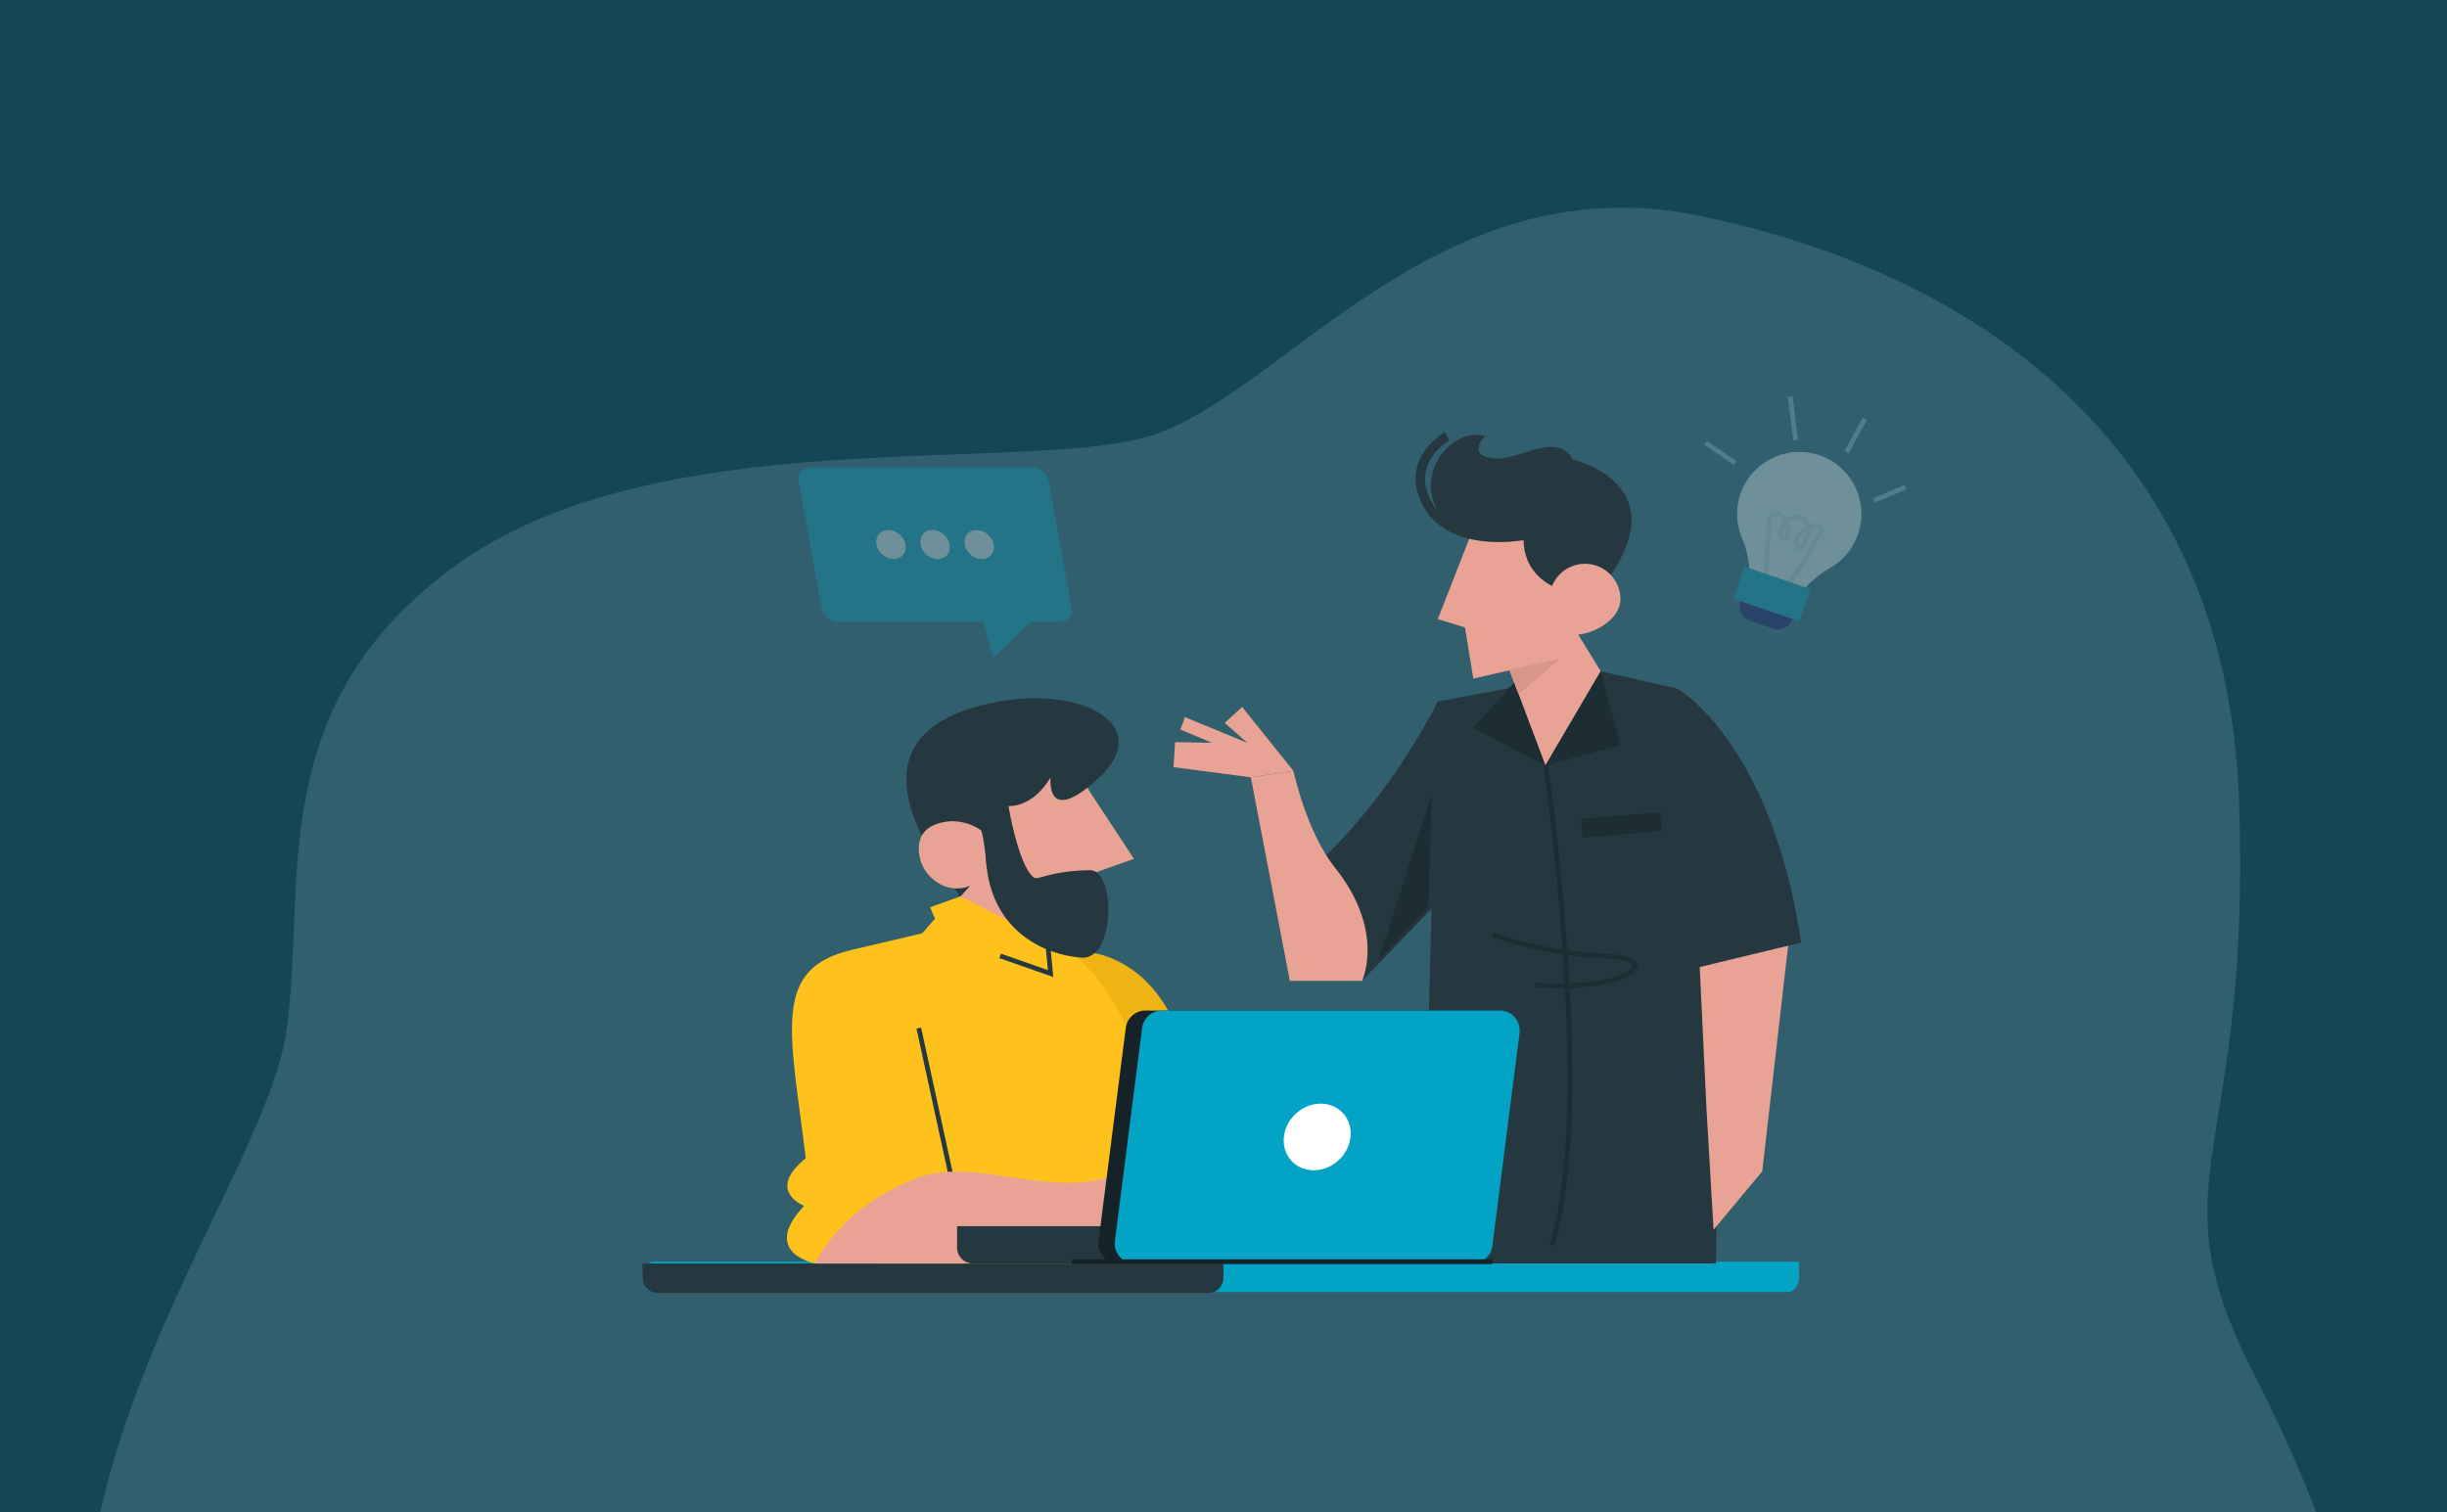 <svg width="377" height="233" viewBox="0 0 377 233" fill="none" xmlns="http://www.w3.org/2000/svg">
<rect x="0" y="0" width="377" height="233" fill="#808080" stroke="none"/>
<rect y="0.001" width="377" height="233" fill="#134657"/>
<g clip-path="url(#clip0_137_10)">
<path d="M52.714 332.221C52.714 332.221 22.169 312.808 14.192 267.77C6.215 222.733 40.764 181.58 44.087 159.061C47.41 136.542 40.074 108.591 70.651 86.813C101.229 65.035 155.665 72.87 176.259 67.437C196.852 62.005 220.752 24.727 261.931 33.265C303.11 41.803 342.988 67.437 344.955 123.34C346.921 179.243 331.672 180.801 346.953 211.089C362.233 241.377 368.204 262.338 360.893 293.395C353.582 324.452 338.326 333 338.326 333L52.714 332.221Z" fill="#E2EEF0" fill-opacity="0.15"/>
</g>
<path d="M275.494 199.087H100.68C99.752 199.087 99 198.041 99 196.751C99 195.461 99.752 194.416 100.68 194.416H277.174V196.751C277.174 198.041 276.421 199.087 275.494 199.087Z" fill="#02A3C5"/>
<path d="M186.21 199.236H101.272C100.017 199.236 99 198.219 99 196.965V194.693H188.482V196.965C188.482 198.219 187.465 199.236 186.21 199.236Z" fill="#25383F"/>
<path d="M221.521 108.086C211.399 127.536 200.026 135.46 200.026 135.46L209.848 151.141L226.999 133.318L221.521 108.086Z" fill="#25383F"/>
<path d="M246.616 103.443L221.52 108.086C219.931 155.567 219.335 194.686 219.335 194.686H264.382C264.382 194.686 265.689 121.978 258.442 106.114L246.616 103.443Z" fill="#25383F"/>
<path d="M243.703 127.64L255.929 126.606" stroke="#1C2E34" stroke-width="2.915" stroke-miterlimit="10"/>
<path d="M238.09 117.435C238.09 117.435 245.851 170.392 239.099 191.819" stroke="#1C2E34" stroke-width="0.729" stroke-miterlimit="10"/>
<path d="M229.965 143.962C229.965 143.962 237.46 146.979 247.178 147.298C256.896 147.617 250.849 152.788 236.443 151.807" stroke="#1C2E34" stroke-width="0.729" stroke-miterlimit="10"/>
<path d="M231.897 101.513L238.09 117.968L246.617 103.443L240.997 94.26L231.897 101.513Z" fill="#E9A394"/>
<path d="M249.207 114.52L238.859 117.378L246.489 104.38L249.207 114.52Z" fill="#1C2E34" stroke="#1C2E34" stroke-width="0.729"/>
<path d="M237.412 117.203L227.582 112.072L233.143 105.86L237.412 117.203Z" fill="#1C2E34" stroke="#1C2E34" stroke-width="0.729"/>
<path d="M209.847 151.141C209.847 151.141 213.512 143.499 205.643 133.656C201.28 128.197 199.269 118.779 199.269 118.779L192.714 119.776L198.717 151.141H209.847V151.141Z" fill="#E9A394"/>
<path d="M191.374 108.944L188.69 111.384L192.278 114.551L181.042 114.36L180.801 118.216L192.713 119.776L199.269 118.779L191.374 108.944Z" fill="#E9A394"/>
<path d="M193.338 114.949L182.557 110.502L181.861 112.417L190.859 116.198L193.338 114.949Z" fill="#E9A394"/>
<path d="M258.443 106.114C258.443 106.114 272.925 114.36 277.498 145.247L260.696 149.301L258.443 106.114Z" fill="#25383F"/>
<path d="M226.99 81.404L221.52 95.4L225.703 96.687L226.99 104.57L240.343 101.513L242.273 80.117L226.99 81.404Z" fill="#E9A394"/>
<path d="M241.237 91.114C241.237 91.114 234.723 89.767 234.723 83.027C234.723 83.027 225.057 84.343 221.72 79.096C217.768 72.881 223.808 65.739 228.796 67.19C228.796 67.19 225.653 70.306 230.427 70.672C233.831 70.933 240.053 66.403 242.274 70.784C242.274 70.784 259.41 74.698 246.617 90.665L241.237 91.114Z" fill="#25383F"/>
<path d="M234.722 82.494C234.722 82.494 221.801 84.991 219.099 75.725C217.519 70.308 222.948 67.223 222.948 67.223" stroke="#25383F" stroke-width="1.457" stroke-miterlimit="10"/>
<path d="M249.653 92.343C249.653 95.364 245.606 97.812 242.585 97.812C239.564 97.812 238.714 95.363 238.714 92.343C238.714 89.323 241.163 86.873 244.183 86.873C247.204 86.873 249.653 89.323 249.653 92.343Z" fill="#E9A394"/>
<path d="M275.492 145.731L271.5 180.5L264 189.5L262.916 170.953L261.869 149.018L275.492 145.731Z" fill="#E9A394"/>
<path d="M220.062 139.92L220.59 122.346L212.444 147.838L220.062 139.92Z" fill="#1C2E34"/>
<path d="M232.544 103.187L240.343 101.513L233.949 106.966L232.544 103.187Z" fill="#D89688"/>
<path d="M164.37 146.601C164.37 146.601 184.414 143.499 184.807 178.451C184.871 184.123 188.483 194.692 188.483 194.692H170.318L164.37 146.601Z" fill="#EFB413"/>
<path d="M143.412 143.499L131.298 146.359L134.994 194.692H182.129C182.129 194.692 180.548 156.451 162.773 144.978L143.412 143.499Z" fill="#FFC21D"/>
<path d="M131.298 146.359C118.812 149.206 121.735 158.79 124.146 178.469C117.914 183.531 123.893 185.809 123.893 185.809C117.048 193.064 125.587 194.692 125.587 194.692H148.38C148.38 194.692 143.793 143.509 131.298 146.359Z" fill="#FFC21D"/>
<path d="M147.025 183.529L141.555 158.42" stroke="#25383F" stroke-width="0.729" stroke-miterlimit="10"/>
<path d="M125.586 194.692C125.586 194.692 129.434 185.857 141.597 181.415C151.682 177.732 166.434 187.292 175.877 178.208L177.626 188.436L148.379 194.692H125.586Z" fill="#E9A394"/>
<path d="M165.682 118.607L174.7 132.333L168.913 134.399L167.913 145.553L150.523 139.512L152.161 116.822L165.682 118.607Z" fill="#E9A394"/>
<path d="M152.302 133.025L143.413 143.499L154.812 157.47L159.954 141.153L152.302 133.025Z" fill="#E9A394"/>
<path d="M154.176 131.347C154.176 131.347 158.027 139.057 155.348 124.195C155.348 124.195 159.002 124.605 161.864 119.782C161.864 119.782 160.975 127.641 169.37 119.782C177.766 111.922 167.093 105.772 154.051 108.086C142.747 110.092 131.435 116.479 147.968 138.131L154.176 131.347Z" fill="#25383F"/>
<path d="M152.117 134.413C151.249 135.576 149.759 136.632 148.209 136.858C145.11 137.309 142.083 134.862 141.632 131.763C141.18 128.664 142.746 127.055 145.845 126.603C147.587 126.35 149.604 126.866 151.117 127.917C151.574 128.487 152.117 134.413 152.117 134.413Z" fill="#E9A394"/>
<path d="M141.989 143.927L144.053 141.557L143.296 139.8L147.968 138.131L161.37 144.871L161.864 150.017L159.596 149.3L155.893 163.101L141.989 143.927Z" fill="#FFC21D"/>
<path d="M154.092 147.298L161.864 150.017L161.37 144.871" stroke="#25383F" stroke-width="0.729" stroke-miterlimit="10"/>
<path d="M155.348 124.195C155.348 124.195 156.911 133.294 159.198 135.165C159.948 135.779 161.37 134.217 167.912 134.085C171.913 134.005 171.91 147.969 166.601 147.569C161.292 147.169 153.225 143.859 152.016 133.681C150.956 124.752 155.348 124.195 155.348 124.195Z" fill="#25383F"/>
<path d="M192.201 188.946H147.456V192.261C147.456 193.604 148.544 194.692 149.887 194.692H192.201C193.544 194.692 194.632 193.604 194.632 192.261V191.377C194.632 190.035 193.544 188.946 192.201 188.946Z" fill="#25383F"/>
<path d="M228.541 155.713H176.491C174.944 155.713 173.638 156.863 173.442 158.397L169.249 191.23C169.014 193.067 170.446 194.693 172.298 194.693H224.348C225.895 194.693 227.201 193.543 227.397 192.009L231.59 159.176C231.825 157.339 230.394 155.713 228.541 155.713Z" fill="#152328"/>
<path d="M231.061 155.713H179.011C177.464 155.713 176.158 156.863 175.961 158.397L171.768 191.23C171.534 193.067 172.965 194.693 174.817 194.693H226.867C228.414 194.693 229.72 193.543 229.917 192.009L234.11 159.176C234.344 157.339 232.913 155.713 231.061 155.713Z" fill="#02A3C5"/>
<path d="M206.288 178.73C208.455 176.673 208.712 173.424 206.86 171.473C205.009 169.522 201.751 169.607 199.583 171.664C197.416 173.72 197.159 176.969 199.011 178.921C200.862 180.872 204.12 180.787 206.288 178.73Z" fill="white"/>
<path d="M229.925 194.414H165.137" stroke="#152328" stroke-width="0.729" stroke-miterlimit="10"/>
<g opacity="0.3">
<path d="M286.248 82.286C288.018 77.099 285.076 71.442 279.708 69.974C275.088 68.71 270.152 71.153 268.352 75.591C267.345 78.072 267.451 80.699 268.413 82.95C269.301 85.028 269.683 87.286 269.487 89.537L269.431 90.186L276.632 92.645L276.983 92.099C278.225 90.167 279.964 88.63 281.957 87.489C283.903 86.374 285.466 84.574 286.248 82.286Z" fill="#C3C8FF"/>
<path d="M286.248 82.286C288.018 77.099 285.076 71.442 279.708 69.974C275.088 68.71 270.152 71.153 268.352 75.591C267.345 78.072 267.451 80.699 268.413 82.95C269.301 85.028 269.683 87.286 269.487 89.537L269.431 90.186L276.632 92.645L276.983 92.099C278.225 90.167 279.964 88.63 281.957 87.489C283.903 86.374 285.466 84.574 286.248 82.286Z" fill="white"/>
<path d="M272.029 89.559L272.595 79.707C272.595 79.707 273.694 78.499 274.932 79.819C276.17 81.139 275.241 84.016 274.527 82.861C273.813 81.707 275.534 78.828 277.741 79.942C279.946 81.056 277.147 85.854 276.764 84.193C276.381 82.531 278.786 79.974 280.827 81.569L274.767 91.587" stroke="#E2EEF0" stroke-width="0.729" stroke-miterlimit="10"/>
<path d="M273.067 96.84L269.685 95.685C268.4 95.246 267.713 93.848 268.152 92.562L268.831 90.574C269.27 89.288 270.668 88.602 271.954 89.041L275.335 90.195C276.621 90.634 277.307 92.032 276.869 93.318L276.19 95.306C275.751 96.592 274.353 97.278 273.067 96.84Z" fill="#16005C"/>
<path d="M278.927 90.774L268.744 87.297L267.046 92.268L277.229 95.745L278.927 90.774Z" fill="#02A3C5"/>
<path d="M284.502 69.673L287.329 64.518" stroke="#90C5D0" stroke-width="0.729" stroke-miterlimit="10"/>
<path d="M276.648 67.813L275.818 61.102" stroke="#90C5D0" stroke-width="0.729" stroke-miterlimit="10"/>
<path d="M267.351 71.372L262.792 68.234" stroke="#90C5D0" stroke-width="0.729" stroke-miterlimit="10"/>
<path d="M288.737 77.119L293.553 75.071" stroke="#90C5D0" stroke-width="0.729" stroke-miterlimit="10"/>
</g>
<g opacity="0.3">
<path d="M163.344 95.823H129.118C127.928 95.823 126.788 94.858 126.572 93.668L123.036 74.155C122.82 72.965 123.61 72 124.8 72H159.026C160.216 72 161.356 72.965 161.572 74.155L165.108 93.668C165.324 94.858 164.534 95.823 163.344 95.823Z" fill="#02A3C5"/>
<path d="M139.077 85.561C139.838 84.727 139.646 83.312 138.647 82.399C137.648 81.487 136.221 81.422 135.459 82.256C134.697 83.09 134.89 84.506 135.889 85.418C136.888 86.331 138.315 86.395 139.077 85.561Z" fill="white"/>
<path d="M145.875 85.561C146.636 84.727 146.444 83.312 145.445 82.399C144.446 81.487 143.018 81.422 142.257 82.256C141.495 83.09 141.688 84.506 142.687 85.418C143.686 86.331 145.113 86.395 145.875 85.561Z" fill="white"/>
<path d="M152.673 85.562C153.434 84.728 153.242 83.312 152.243 82.4C151.244 81.487 149.816 81.423 149.055 82.257C148.293 83.091 148.486 84.507 149.485 85.419C150.484 86.332 151.911 86.396 152.673 85.562Z" fill="white"/>
<path d="M151.134 94.54L153.011 101.362L160.604 94.062L151.134 94.54Z" fill="#02A3C5"/>
</g>
<defs>
<clipPath id="clip0_137_10">
<rect width="351" height="215" fill="white" transform="translate(13 18)"/>
</clipPath>
</defs>
</svg>
